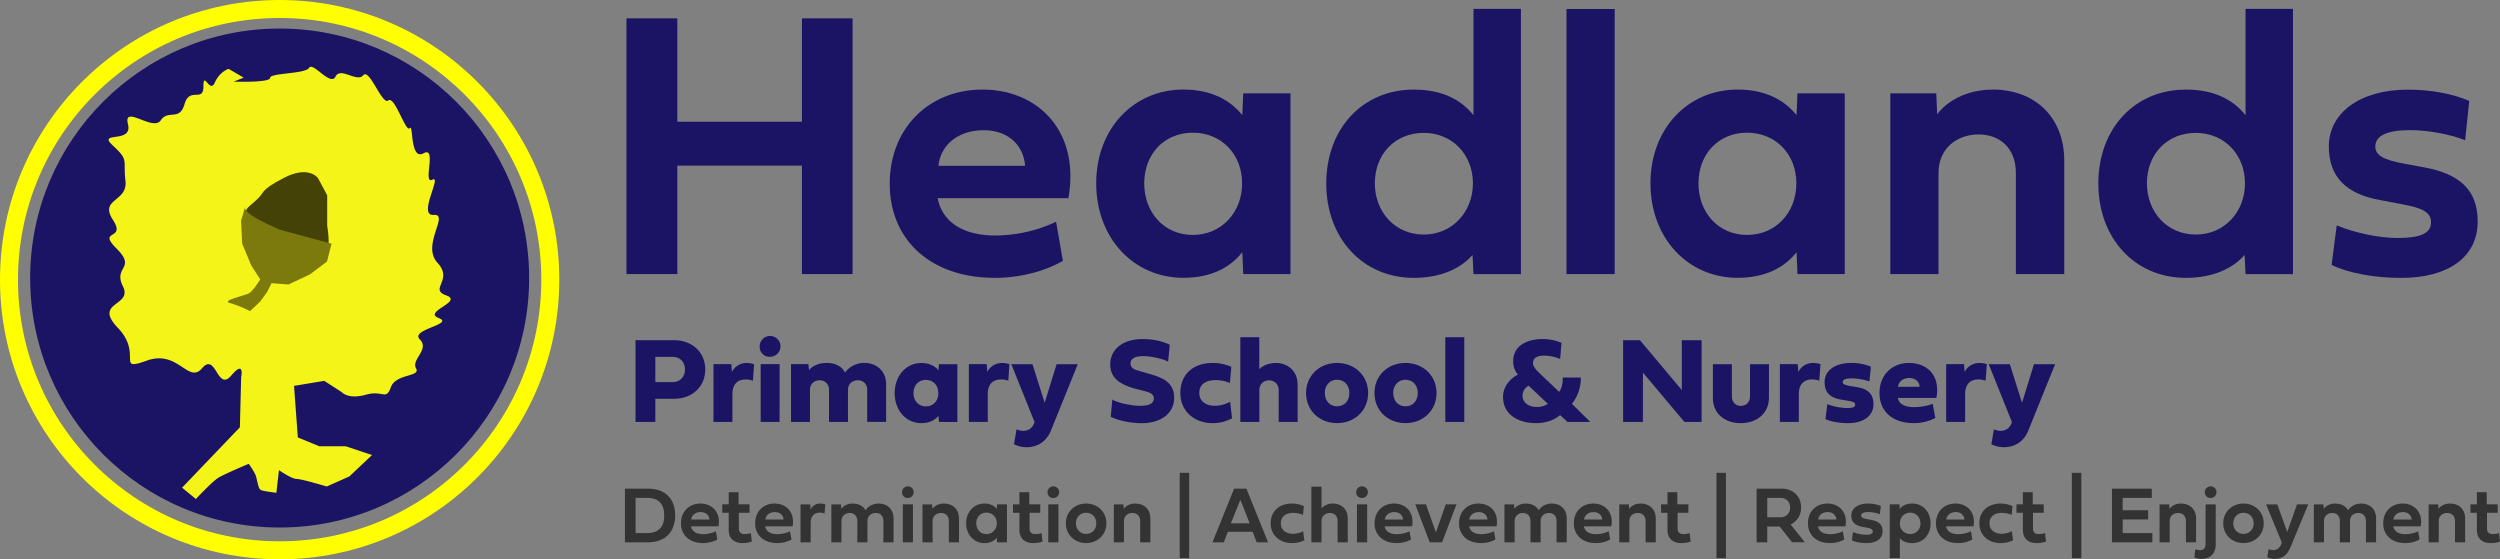 <svg id="Layer_1" data-name="Layer 1" xmlns="http://www.w3.org/2000/svg" viewBox="0 0 1945.67 435.29"><rect x="0" y="0" width="1945.67" height="435.29" fill="#808080" stroke="none"/><circle cx="217.64" cy="216.38" r="194.17" style="fill:#1b1464"/><path d="M6880.65,7074.55l-3.77-2.21-8-4.65s-6.85,2-10.77,10.77-8.81-9.79-8.81,2.94-10.76,0-14.68,13.7-12.72,3.91-18.6,12.72-29.36-12.72-25.44,2.94-24.47,4.89-11.75,16.64,7.83,10.77,9.79,27.4-20.56,13.71-9.79,30.35-12.72,6.85,2.94,22.51-2.94,13.7,4.89,29.36-23.49,11.75-3.91,32.3-2,34.26,22.51,25.45,32.3,18.59,43.06,5.87,11.75,18.6,22.52,5.87,7.83,1,7.83,1l-1,39.15-45,47,10.77,8.81s12.72-13.7,17.62-16.64,23.49-10.76,23.49-10.76a60.09,60.09,0,0,1,4.89,7.83c2,3.91,2,11.74,4.9,12.72s11.74,2,11.74,2l2-17.62s9.79,6.85,13.7,6.85,23.49,5.88,23.49,5.88l17.62-7.83,17.62-16.64-20.56-6.86h-20.55l-16.64-6.85-2.94-40.13,23.49-3.91,13.71,8.81s4.89,5.87,18.59,2,15.66,4.89,19.58-5.88,23.49-7.83,19.57-14.68,10.77-14.68,2.94-22.51,27.41-11.75,14.68-16.64,19.58-12.72,5.87-17.62,5.88-11.74-6.85-25.45,9.79-38.17-2.93-37.19,6.85-31.32-1-27.4,3.91-26.43-6.85-20.56-7.83-23.49-10.77-19.57-11.74-25.45-16.64-21.54-14.68-25.44-19.57-19.57-17.62-6.85-21.54,1-17.61-11.75-20.55-6.85-30.34,3.91-30.34,7.83-28.39,2.93-28.39,2.93" transform="translate(-6690.98 -7014.11)" style="fill:#f4f419"/><path d="M6938.44,7152.69s-7.21-10.31-26.8,0-13.4,10.31-21.65,17.53-9.28,7.21-5.16,12.37,19.59,11.34,19.59,11.34,16.5,11.34,22.68,11.34,13.4,3.09,17.53,3.09,1-18.56,1-18.56v-23.71Z" transform="translate(-6690.98 -7014.11)" style="fill:#444206"/><path d="M6949,7203.77l-3.52,13.89-13.21,9.92-16.73,7.93-13.22-1-3.52,6.94-5.28,7.29-7.93,7.49s-8.69-4.43-15.74-6.28,11.78-5.88,14.86-7.51,8.81-10.91,8.81-10.91l-7.05-10.91-7-16.86-.89-17.85,3.53-11.91c-1.47,2.33-1.76,6.55,26.42,18.85" transform="translate(-6690.98 -7014.11)" style="fill:#7c790d"/><circle cx="217.64" cy="217.64" r="210.64" style="fill:none;stroke:#ff0;stroke-miterlimit:10;stroke-width:14px"/><path d="M7354.52,7227.42h-39.41V7143h-97v84.4h-39.56v-199h39.56v80.44h97v-80.44h39.41Z" transform="translate(-6690.98 -7014.11)" style="fill:#1b1464"/><path d="M7518.19,7217.16c-13.63,7.77-32.53,13.19-53,13.19-49.82,0-81.76-29.45-81.76-73.26,0-43.08,30.48-73.26,72.23-73.26,43.23,0,76.05,32.53,66.82,84.54H7420.75c3.81,19.63,21.4,29,44.54,29a111.51,111.51,0,0,0,47.62-10.69Zm-29.45-74c-1-15.68-12.9-27.69-32.24-27.69-20.07,0-33.55,11.72-35.16,27.69Z" transform="translate(-6690.98 -7014.11)" style="fill:#1b1464"/><path d="M7544.12,7156.8c0-42.64,29.16-73,67.84-73,21.83,0,36.63,8.35,45.86,19.93l.73-17h36.78v140.66h-36.78l-.73-17c-9.23,11.72-24,19.93-45.86,19.93C7573.28,7230.35,7544.12,7199.43,7544.12,7156.8Zm75.17-39.42c-22.57,0-37.8,17-37.8,39.42s15.23,40.14,37.8,40.14c22.41,0,38.38-17.58,38.38-40.14S7641.7,7117.38,7619.29,7117.38Z" transform="translate(-6690.98 -7014.11)" style="fill:#1b1464"/><path d="M7723.17,7156.94c0-42.78,28.28-73.11,68.13-73.11,22.56,0,37.07,8.21,46.45,19.93V7021h36.92v206.44h-36.92l-.74-14.95c-9.37,10.84-25.05,17.88-45.71,17.88C7751.45,7230.35,7723.17,7199.43,7723.17,7156.94Zm75.9-39.41c-22.42,0-38.1,16.56-38.1,39.27,0,22.27,15.68,39.85,38.1,39.85,22.12,0,38.24-17.58,38.24-39.85C7837.31,7134.38,7821.19,7117.53,7799.07,7117.53Z" transform="translate(-6690.98 -7014.11)" style="fill:#1b1464"/><path d="M7947.64,7227.42h-37.51v-206.3h37.51Z" transform="translate(-6690.98 -7014.11)" style="fill:#1b1464"/><path d="M7975.48,7156.8c0-42.64,29.15-73,67.83-73,21.83,0,36.63,8.35,45.86,19.93l.74-17h36.77v140.66h-36.77l-.74-17c-9.23,11.72-24,19.93-45.86,19.93C8004.63,7230.35,7975.48,7199.43,7975.48,7156.8Zm75.16-39.42c-22.56,0-37.8,17-37.8,39.42s15.24,40.14,37.8,40.14,38.39-17.58,38.39-40.14S8073.06,7117.38,8050.64,7117.38Z" transform="translate(-6690.98 -7014.11)" style="fill:#1b1464"/><path d="M8297.52,7139.07v88.35h-37.65v-78.68c0-19.49-12.6-30-29-30-16.56,0-31.21,10.55-31.21,30v78.68h-37.51V7086.76h35.75l.73,16.26c7.33-9.81,22.42-19.19,43.37-19.19C8274.52,7083.83,8297.52,7105.22,8297.52,7139.07Z" transform="translate(-6690.98 -7014.11)" style="fill:#1b1464"/><path d="M8324.05,7156.94c0-42.78,28.27-73.11,68.13-73.11,22.56,0,37.06,8.21,46.44,19.93V7021h36.92v206.44h-36.92l-.73-14.95c-9.38,10.84-25.06,17.88-45.71,17.88C8352.32,7230.35,8324.05,7199.43,8324.05,7156.94Zm75.89-39.41c-22.42,0-38.09,16.56-38.09,39.27,0,22.27,15.67,39.85,38.09,39.85,22.12,0,38.24-17.58,38.24-39.85C8438.18,7134.38,8422.06,7117.53,8399.94,7117.53Z" transform="translate(-6690.98 -7014.11)" style="fill:#1b1464"/><path d="M8577.52,7144.34c27.84,5.13,41.76,17.73,41.76,42.05,0,28.28-23.44,44-59.49,44-21.09,0-41.46-3.81-54.21-10.11l4-30.77c13.92,5.86,33,9.82,47.32,9.82,18.32,0,26.08-3.81,26.08-12.17,0-7.47-6-11.13-22.41-14.06l-16.85-3.22c-27.11-4.69-40.29-18.46-40.29-41.76,0-26.23,24.32-44.25,61.68-44.25,17.58,0,35,3.22,47.62,8.79l-3.23,30.62c-10.25-4.39-29-7.91-42.49-7.91-18.46,0-27.39,4.4-27.39,12.75,0,6.89,6.15,10.4,23,13.48Z" transform="translate(-6690.98 -7014.11)" style="fill:#1b1464"/><path d="M7215.66,7324.47H7201v18h-15.4v-63.6h30.06c13.72,0,24.21,9.18,24.21,22.81S7229.38,7324.47,7215.66,7324.47Zm-14.66-32.6v19.63h13.58c5.86,0,9.51-4.36,9.51-9.84,0-5.9-3.84-9.79-9.51-9.79Z" transform="translate(-6690.98 -7014.11)" style="fill:#1b1464"/><path d="M7272.37,7296.6a17.73,17.73,0,0,1,5.48.94l-.89,12.88a17.13,17.13,0,0,0-5.67-1c-5.57,0-10.3,3-10.3,11.42v21.64h-14.75v-45h13.91l.46,6.14A12.63,12.63,0,0,1,7272.37,7296.6Z" transform="translate(-6690.98 -7014.11)" style="fill:#1b1464"/><path d="M7282.2,7283.73a8.1,8.1,0,1,1,8.05,8.05A7.71,7.71,0,0,1,7282.2,7283.73Zm15.5,58.77H7283v-45h14.75Z" transform="translate(-6690.98 -7014.11)" style="fill:#1b1464"/><path d="M7365.88,7317.49a7,7,0,0,0-7.35-7.4c-3.7,0-7.59,2.39-7.59,7.4v25h-14.75v-25a7.1,7.1,0,0,0-7.35-7.4c-3.7,0-7.49,2.39-7.49,7.4v25H7306.6v-45h13.53l.47,4.73c3.18-4,8.61-5.67,13.91-5.67,6,0,11.75,2.53,14.14,7.5a18.27,18.27,0,0,1,15.12-7.5c8.67,0,16.86,5.72,16.86,16.68v29.22h-14.75Z" transform="translate(-6690.98 -7014.11)" style="fill:#1b1464"/><path d="M7421.79,7342.5l-.47-4.73c-2.57,3.18-6.93,5.66-13.25,5.66-12,0-20.79-9.92-20.79-23.36s8.8-23.47,20.79-23.47c6.32,0,10.68,2.53,13.25,5.67l.47-4.73h14.28v45Zm-19.9-22.43c0,6.08,4,10.34,9.69,10.34s9.7-4.26,9.7-10.34-4-10.31-9.7-10.35S7401.89,7314,7401.89,7320.07Z" transform="translate(-6690.98 -7014.11)" style="fill:#1b1464"/><path d="M7471.1,7296.6a17.73,17.73,0,0,1,5.48.94l-.89,12.88a17,17,0,0,0-5.67-1c-5.57,0-10.3,3-10.3,11.42v21.64H7445v-45h13.91l.46,6.14A12.63,12.63,0,0,1,7471.1,7296.6Z" transform="translate(-6690.98 -7014.11)" style="fill:#1b1464"/><path d="M7478.07,7297.54h16.44l9.51,30.07,9.27-30.07h16.48l-20.84,51.56c-3.6,8.94-10.81,13.07-19.1,13.07a22,22,0,0,1-9.7-2.35l2-11.61a12.88,12.88,0,0,0,5.24,1.22c4,0,7.45-2.3,8.76-6.89Z" transform="translate(-6690.98 -7014.11)" style="fill:#1b1464"/><path d="M7601.37,7282.41l-1.26,13.16c-2.3-1.49-11.9-4.3-19.49-4.3-5.43,0-9.83,1.4-9.83,5.71,0,3.93,3.75,4.92,7.4,6l9.09,2.62c11.7,3.37,17.51,8.19,17.51,18.21,0,11.67-9.84,19.67-25.34,19.67-9.36,0-19.85-2.62-24-5l1.22-13.53c1.59,1.73,13,5,21.73,5,5.76,0,10.58-1.41,10.58-5.67,0-2.95-2-4.45-6.65-5.67l-9.93-2.52c-8.47-2.77-17.37-6.94-17.37-18.36,0-11.85,9.93-19.76,25-19.76C7589.2,7278,7596.27,7279.89,7601.37,7282.41Z" transform="translate(-6690.98 -7014.11)" style="fill:#1b1464"/><path d="M7634.48,7296.6a35.32,35.32,0,0,1,14.79,3l-1.07,12.55a30,30,0,0,0-11.1-2.2c-6.74,0-12.74,2.48-12.74,10.07,0,6.51,5.29,9.88,11.94,9.88,4.87,0,7.87-1.08,12.08-3.09l1.46,12.92c-5.2,2.49-9.28,3.7-15.18,3.7-14.37,0-25.05-9.55-25.05-23.32C7609.61,7304.66,7620.57,7296.6,7634.48,7296.6Z" transform="translate(-6690.98 -7014.11)" style="fill:#1b1464"/><path d="M7671.05,7301.43c3.23-3.42,8.28-4.83,13.2-4.83,8.48,0,16.63,5.95,16.63,16.68v29.22h-14.75v-25c0-5-4-7.4-7.54-7.4s-7.5,2.39-7.5,7.4v25H7656.3v-65.94h14.75Z" transform="translate(-6690.98 -7014.11)" style="fill:#1b1464"/><path d="M7755.76,7320c0,13.39-10.26,23.41-24.17,23.41s-24.16-10-24.16-23.41,10.26-23.42,24.16-23.42S7755.76,7306.63,7755.76,7320Zm-33.72,0c0,6.09,3.93,10.35,9.55,10.35s9.56-4.26,9.56-10.35-3.94-10.35-9.56-10.35S7722,7313.93,7722,7320Z" transform="translate(-6690.98 -7014.11)" style="fill:#1b1464"/><path d="M7809,7320c0,13.39-10.25,23.41-24.16,23.41s-24.17-10-24.17-23.41,10.26-23.42,24.17-23.42S7809,7306.63,7809,7320Zm-33.71,0c0,6.09,3.93,10.35,9.55,10.35s9.55-4.26,9.55-10.35-3.93-10.35-9.55-10.35S7775.24,7313.93,7775.24,7320Z" transform="translate(-6690.98 -7014.11)" style="fill:#1b1464"/><path d="M7830.58,7342.5h-14.75v-65.94h14.75Z" transform="translate(-6690.98 -7014.11)" style="fill:#1b1464"/><path d="M7905.18,7293.51a32.34,32.34,0,0,0-12.88-2.62c-4.4,0-8.24,1.41-8.24,5.85,0,2.86,2.72,5.62,7.59,10.21l12.78,12.13c1.59-2,2.95-6.32,2.81-11.14h14.05a32.22,32.22,0,0,1-6.93,20.46l14.28,14.1h-17.7l-5.81-5.34c-4,3.42-10.21,6.27-18.82,6.27-13.16,0-25.57-6.27-25.57-20.51,0-7.35,5.06-14.14,11.61-17.23a15.61,15.61,0,0,1-3.7-10.58c0-12.32,11.43-17.14,22.81-17.14a36.64,36.64,0,0,1,14.8,3Zm-9.55,34.89-15-14.14a9.06,9.06,0,0,0-4.73,7.68c0,5.38,4.55,8.9,11.1,8.9A15,15,0,0,0,7895.63,7328.4Z" transform="translate(-6690.98 -7014.11)" style="fill:#1b1464"/><path d="M7969.61,7342.5H7954.2v-63.6h13.12l32.54,38.78V7278.9h15.41v63.6h-13.35l-32.31-38.4Z" transform="translate(-6690.98 -7014.11)" style="fill:#1b1464"/><path d="M8067.71,7297.54v26.18c0,11.42-8.75,19.71-22.05,19.71s-21.59-8.29-21.59-19.43v-26.46h14.75v25.05c0,4.45,3,7.4,6.84,7.4,4.4,0,7.3-2.9,7.3-7.4v-25.05Z" transform="translate(-6690.98 -7014.11)" style="fill:#1b1464"/><path d="M8102.32,7296.6a17.73,17.73,0,0,1,5.48.94l-.89,12.88a17,17,0,0,0-5.67-1c-5.57,0-10.3,3-10.3,11.42v21.64h-14.75v-45h13.91l.46,6.14A12.63,12.63,0,0,1,8102.32,7296.6Z" transform="translate(-6690.98 -7014.11)" style="fill:#1b1464"/><path d="M8129.24,7343.43c-6.65,0-13.25-1.17-17.56-3.09l1.45-11.66a47.53,47.53,0,0,0,14.85,3c4.92,0,6.79-.7,6.79-2.62,0-1.69-1.36-2.39-6-3.14l-4.17-.66c-9.37-1.45-13.58-5.71-13.58-13.67,0-9.13,8.05-15,20.65-15a38.09,38.09,0,0,1,15.36,2.91l-1.12,11.47a46.85,46.85,0,0,0-13.44-2.39c-5,0-7.4.94-7.4,2.91,0,1.59,1.82,2.43,6.93,3.23l4.35.7c8.67,1.4,12.69,5.62,12.69,13.3C8149,7337.72,8141.37,7343.43,8129.24,7343.43Z" transform="translate(-6690.98 -7014.11)" style="fill:#1b1464"/><path d="M8197.19,7339.41a36.35,36.35,0,0,1-16.81,4c-16.67,0-26.65-9.27-26.65-23.41s9.79-23.42,23-23.42c13,0,24.59,8.57,21.31,27.21h-30c.75,5.2,6.32,7.17,12.36,7.17s11.85-1.27,14.71-2.63Zm-12.27-24.26c0-3.51-2.95-6.84-7.91-6.84-5.44,0-8.48,3.14-8.85,6.84Z" transform="translate(-6690.98 -7014.11)" style="fill:#1b1464"/><path d="M8231.75,7296.6a17.73,17.73,0,0,1,5.48.94l-.89,12.88a17.13,17.13,0,0,0-5.67-1c-5.57,0-10.3,3-10.3,11.42v21.64h-14.75v-45h13.9l.47,6.14A12.63,12.63,0,0,1,8231.75,7296.6Z" transform="translate(-6690.98 -7014.11)" style="fill:#1b1464"/><path d="M8238.72,7297.54h16.44l9.5,30.07,9.28-30.07h16.48l-20.84,51.56c-3.6,8.94-10.82,13.07-19.1,13.07a22,22,0,0,1-9.7-2.35l2-11.61a12.88,12.88,0,0,0,5.24,1.22c4,0,7.45-2.3,8.76-6.89Z" transform="translate(-6690.98 -7014.11)" style="fill:#1b1464"/><path d="M7195.34,7394.4c13.48,0,21.11,8,21.11,20.85s-7.79,20.92-21.11,20.92h-18V7394.4Zm12.58,20.85c0-8.73-4.12-13.69-13.47-13.69h-8.8V7429h8.8C7203.89,7429,7207.92,7423.93,7207.92,7415.25Z" transform="translate(-6690.98 -7014.11)" style="fill:#333"/><path d="M7249.27,7434a23,23,0,0,1-11.14,2.77c-10.46,0-17.16-6.19-17.16-15.38s6.4-15.39,15.16-15.39c9.08,0,16,6.83,14,17.75h-21.35c.8,4.13,4.49,6.09,9.35,6.09a23.47,23.47,0,0,0,10-2.24Zm-6.18-15.54c-.22-3.29-2.71-5.81-6.77-5.81-4.22,0-7,2.46-7.38,5.81Z" transform="translate(-6690.98 -7014.11)" style="fill:#333"/><path d="M7266,7413.19v12.15c0,3.08,1.73,4.43,4.37,4.43a19.58,19.58,0,0,0,5-.71l.73,6.56a22.23,22.23,0,0,1-7.13,1.17c-6.49,0-10.86-3.36-10.86-10.31v-13.29h-5v-6.55h5v-9.47h7.66v9.47h8.55v6.55Z" transform="translate(-6690.98 -7014.11)" style="fill:#333"/><path d="M7307,7434a23,23,0,0,1-11.14,2.77c-10.46,0-17.16-6.19-17.16-15.38S7285,7406,7293.81,7406c9.08,0,16,6.83,14,17.75h-21.35c.8,4.13,4.49,6.09,9.35,6.09a23.47,23.47,0,0,0,10-2.24Zm-6.19-15.54c-.21-3.29-2.7-5.81-6.76-5.81-4.22,0-7.05,2.46-7.39,5.81Z" transform="translate(-6690.98 -7014.11)" style="fill:#333"/><path d="M7321.77,7410.67a8.21,8.21,0,0,1,7.69-4.65,12.11,12.11,0,0,1,3.85.68l-.62,7.05a11,11,0,0,0-3.66-.68c-3.47,0-7.13,1.88-7.13,8v15.13H7314v-29.53h7.63Z" transform="translate(-6690.98 -7014.11)" style="fill:#333"/><path d="M7364.56,7411.25a12.22,12.22,0,0,1,10.25-5.23c6.76,0,11.59,4.4,11.59,11.6v18.55h-7.9v-16.52c0-4.09-2.52-6.3-5.91-6.3s-6.49,2.12-6.49,6.12v16.7h-7.9v-16.52c0-4.09-2.56-6.3-5.88-6.3s-6.46,2.21-6.46,6.3v16.52H7338v-29.53h7.51l.15,3.41a11.19,11.19,0,0,1,9.05-4C7359.15,7406,7362.84,7407.9,7364.56,7411.25Z" transform="translate(-6690.98 -7014.11)" style="fill:#333"/><path d="M7393,7397.17a4.54,4.54,0,1,1,4.52,4.52A4.34,4.34,0,0,1,7393,7397.17Zm.58,39v-29.53h7.91v29.53Z" transform="translate(-6690.98 -7014.11)" style="fill:#333"/><path d="M7437.35,7417.62v18.55h-7.91v-16.52c0-4.09-2.65-6.3-6.09-6.3s-6.55,2.21-6.55,6.3v16.52h-7.88v-29.53h7.51l.15,3.41a11.27,11.27,0,0,1,9.11-4C7432.52,7406,7437.35,7410.52,7437.35,7417.62Z" transform="translate(-6690.98 -7014.11)" style="fill:#333"/><path d="M7442.91,7421.34c0-8.95,6.13-15.32,14.25-15.32,4.58,0,7.69,1.76,9.63,4.19l.15-3.57h7.72v29.53h-7.72l-.15-3.57c-1.94,2.46-5.05,4.19-9.63,4.19C7449,7436.79,7442.91,7430.3,7442.91,7421.34Zm15.78-8.27c-4.73,0-7.93,3.57-7.93,8.27s3.2,8.43,7.93,8.43,8.06-3.69,8.06-8.43A7.93,7.93,0,0,0,7458.69,7413.07Z" transform="translate(-6690.98 -7014.11)" style="fill:#333"/><path d="M7492.26,7413.19v12.15c0,3.08,1.72,4.43,4.36,4.43a19.52,19.52,0,0,0,5-.71l.74,6.56a22.34,22.34,0,0,1-7.14,1.17c-6.49,0-10.86-3.36-10.86-10.31v-13.29h-5v-6.55h5v-9.47h7.66v9.47h8.55v6.55Z" transform="translate(-6690.98 -7014.11)" style="fill:#333"/><path d="M7506.22,7397.17a4.54,4.54,0,1,1,4.52,4.52A4.34,4.34,0,0,1,7506.22,7397.17Zm.59,39v-29.53h7.9v29.53Z" transform="translate(-6690.98 -7014.11)" style="fill:#333"/><path d="M7536.28,7406c9.07,0,15.78,6.68,15.78,15.39s-6.71,15.38-15.78,15.38-15.79-6.65-15.79-15.38S7527.23,7406,7536.28,7406Zm0,23.63c4.64,0,7.93-3.51,7.93-8.24s-3.29-8.22-7.93-8.22-7.94,3.51-7.94,8.22S7531.66,7429.65,7536.28,7429.65Z" transform="translate(-6690.98 -7014.11)" style="fill:#333"/><path d="M7586.26,7417.62v18.55h-7.9v-16.52c0-4.09-2.65-6.3-6.09-6.3s-6.56,2.21-6.56,6.3v16.52h-7.87v-29.53h7.51l.15,3.41a11.25,11.25,0,0,1,9.1-4C7581.43,7406,7586.26,7410.52,7586.26,7417.62Z" transform="translate(-6690.98 -7014.11)" style="fill:#333"/><path d="M7616.47,7448.48h-7.35v-66.39h7.35Z" transform="translate(-6690.98 -7014.11)" style="fill:#333"/><path d="M7665.94,7428h-19.38l-3.11,8.18h-8.86l16.86-41.77H7661l16.89,41.77H7669Zm-17-6.62h14.65l-7.29-18.3Z" transform="translate(-6690.98 -7014.11)" style="fill:#333"/><path d="M7696.45,7406a22.66,22.66,0,0,1,9.29,2l-.68,6.86a19.74,19.74,0,0,0-7.75-1.6c-5.38,0-9.5,2.77-9.5,8.09,0,5.05,3.9,8.19,9.26,8.19a18.6,18.6,0,0,0,8.12-1.94l.92,7a22.21,22.21,0,0,1-9.57,2.19c-9.72,0-16.64-6.28-16.64-15.42C7679.9,7411.78,7686.92,7406,7696.45,7406Z" transform="translate(-6690.98 -7014.11)" style="fill:#333"/><path d="M7739.89,7417.62v18.55H7732v-16.52c0-4.09-2.61-6.3-6-6.3s-6.52,2.21-6.52,6.3v16.52h-7.9v-43.31h7.9v16.92a11.4,11.4,0,0,1,8.86-3.76C7735.06,7406,7739.89,7410.52,7739.89,7417.62Z" transform="translate(-6690.98 -7014.11)" style="fill:#333"/><path d="M7746.47,7397.17a4.54,4.54,0,1,1,4.52,4.52A4.34,4.34,0,0,1,7746.47,7397.17Zm.58,39v-29.53H7755v29.53Z" transform="translate(-6690.98 -7014.11)" style="fill:#333"/><path d="M7789.08,7434a23,23,0,0,1-11.14,2.77c-10.46,0-17.17-6.19-17.17-15.38s6.4-15.39,15.17-15.39c9.07,0,16,6.83,14,17.75h-21.35c.8,4.13,4.49,6.09,9.35,6.09a23.5,23.5,0,0,0,10-2.24Zm-6.19-15.54c-.21-3.29-2.7-5.81-6.77-5.81s-7,2.46-7.38,5.81Z" transform="translate(-6690.98 -7014.11)" style="fill:#333"/><path d="M7816.15,7406.64h8.36l-11.22,29.53h-9.6l-11.26-29.53h8.36l7.7,21.81Z" transform="translate(-6690.98 -7014.11)" style="fill:#333"/><path d="M7854.81,7434a23,23,0,0,1-11.13,2.77c-10.46,0-17.17-6.19-17.17-15.38s6.4-15.39,15.17-15.39c9.07,0,16,6.83,14,17.75h-21.34c.8,4.13,4.49,6.09,9.35,6.09a23.42,23.42,0,0,0,10-2.24Zm-6.18-15.54c-.22-3.29-2.71-5.81-6.77-5.81s-7,2.46-7.38,5.81Z" transform="translate(-6690.98 -7014.11)" style="fill:#333"/><path d="M7888.47,7411.25a12.18,12.18,0,0,1,10.24-5.23c6.77,0,11.6,4.4,11.6,11.6v18.55h-7.91v-16.52c0-4.09-2.52-6.3-5.9-6.3s-6.5,2.12-6.5,6.12v16.7h-7.9v-16.52c0-4.09-2.56-6.3-5.88-6.3s-6.46,2.21-6.46,6.3v16.52h-7.9v-29.53h7.5l.16,3.41a11.15,11.15,0,0,1,9-4C7883.05,7406,7886.74,7407.9,7888.47,7411.25Z" transform="translate(-6690.98 -7014.11)" style="fill:#333"/><path d="M7944.14,7434a23,23,0,0,1-11.13,2.77c-10.46,0-17.17-6.19-17.17-15.38s6.4-15.39,15.17-15.39c9.07,0,16,6.83,14,17.75h-21.35c.8,4.13,4.49,6.09,9.35,6.09a23.47,23.47,0,0,0,10-2.24Zm-6.18-15.54c-.21-3.29-2.71-5.81-6.77-5.81s-7,2.46-7.38,5.81Z" transform="translate(-6690.98 -7014.11)" style="fill:#333"/><path d="M7979.61,7417.62v18.55h-7.9v-16.52c0-4.09-2.65-6.3-6.09-6.3s-6.56,2.21-6.56,6.3v16.52h-7.87v-29.53h7.51l.15,3.41a11.26,11.26,0,0,1,9.1-4C7974.78,7406,7979.61,7410.52,7979.61,7417.62Z" transform="translate(-6690.98 -7014.11)" style="fill:#333"/><path d="M7996.62,7413.19v12.15c0,3.08,1.73,4.43,4.37,4.43a19.52,19.52,0,0,0,5-.71l.74,6.56a22.34,22.34,0,0,1-7.14,1.17c-6.49,0-10.86-3.36-10.86-10.31v-13.29h-5v-6.55h5v-9.47h7.66v9.47H8005v6.55Z" transform="translate(-6690.98 -7014.11)" style="fill:#333"/><path d="M8034.21,7448.48h-7.35v-66.39h7.35Z" transform="translate(-6690.98 -7014.11)" style="fill:#333"/><path d="M8076.05,7423.87h-9.66v12.3h-8.3V7394.4h19.38c8.42,0,15.25,5.35,15.25,14.76a14.33,14.33,0,0,1-8.15,13.14l11.08,13.84h-10Zm-9.66-22.27v15.1h10.12a7.28,7.28,0,0,0,7.66-7.51c0-4.86-3.29-7.59-7.66-7.59Z" transform="translate(-6690.98 -7014.11)" style="fill:#333"/><path d="M8126.35,7434a23,23,0,0,1-11.14,2.77c-10.46,0-17.16-6.19-17.16-15.38s6.39-15.39,15.16-15.39c9.08,0,16,6.83,14,17.75h-21.35c.8,4.13,4.49,6.09,9.35,6.09a23.47,23.47,0,0,0,10-2.24Zm-6.19-15.54c-.21-3.29-2.7-5.81-6.76-5.81-4.22,0-7,2.46-7.39,5.81Z" transform="translate(-6690.98 -7014.11)" style="fill:#333"/><path d="M8147.36,7418.73c5.84,1.08,8.76,3.72,8.76,8.83,0,5.93-4.92,9.23-12.49,9.23-4.43,0-8.7-.8-11.38-2.13l.83-6.46a28.33,28.33,0,0,0,9.94,2.07c3.85,0,5.48-.8,5.48-2.56,0-1.57-1.27-2.34-4.71-2.95l-3.54-.68c-5.69-1-8.46-3.87-8.46-8.77,0-5.5,5.11-9.29,12.95-9.29a25.89,25.89,0,0,1,10,1.85l-.68,6.43a26.82,26.82,0,0,0-8.92-1.66c-3.87,0-5.75.92-5.75,2.67,0,1.45,1.29,2.19,4.83,2.84Z" transform="translate(-6690.98 -7014.11)" style="fill:#333"/><path d="M8193.5,7421.53c0,8.92-5.94,15.26-14.3,15.26-4.34,0-7.63-1.48-9.6-3.73v15.42h-7.88v-41.84h7.6l.15,3.57c1.94-2.46,5-4.19,9.73-4.19C8187.56,7406,8193.5,7412.55,8193.5,7421.53Zm-15.9,8.18a7.86,7.86,0,0,0,8-8.21c0-4.77-3.29-8.4-8-8.4s-8,3.69-8,8.4A7.91,7.91,0,0,0,8177.6,7429.71Z" transform="translate(-6690.98 -7014.11)" style="fill:#333"/><path d="M8226,7434a23,23,0,0,1-11.13,2.77c-10.46,0-17.17-6.19-17.17-15.38s6.4-15.39,15.17-15.39c9.07,0,16,6.83,14,17.75h-21.35c.8,4.13,4.49,6.09,9.35,6.09a23.5,23.5,0,0,0,10-2.24Zm-6.18-15.54c-.21-3.29-2.71-5.81-6.77-5.81s-7,2.46-7.38,5.81Z" transform="translate(-6690.98 -7014.11)" style="fill:#333"/><path d="M8248,7406a22.66,22.66,0,0,1,9.29,2l-.68,6.86a19.78,19.78,0,0,0-7.75-1.6c-5.38,0-9.51,2.77-9.51,8.09,0,5.05,3.91,8.19,9.26,8.19a18.54,18.54,0,0,0,8.12-1.94l.93,7a22.21,22.21,0,0,1-9.57,2.19c-9.72,0-16.64-6.28-16.64-15.42C8231.43,7411.78,8238.44,7406,8248,7406Z" transform="translate(-6690.98 -7014.11)" style="fill:#333"/><path d="M8273.2,7413.19v12.15c0,3.08,1.73,4.43,4.37,4.43a19.58,19.58,0,0,0,5-.71l.73,6.56a22.23,22.23,0,0,1-7.13,1.17c-6.49,0-10.86-3.36-10.86-10.31v-13.29h-5v-6.55h5v-9.47H8273v9.47h8.55v6.55Z" transform="translate(-6690.98 -7014.11)" style="fill:#333"/><path d="M8310.79,7448.48h-7.35v-66.39h7.35Z" transform="translate(-6690.98 -7014.11)" style="fill:#333"/><path d="M8366.07,7436.17h-31.41V7394.4h31v7.2H8343v9.62h19.81v7.2H8343V7429h23.1Z" transform="translate(-6690.98 -7014.11)" style="fill:#333"/><path d="M8400.13,7417.62v18.55h-7.91v-16.52c0-4.09-2.65-6.3-6.09-6.3s-6.55,2.21-6.55,6.3v16.52h-7.88v-29.53h7.51l.15,3.41a11.27,11.27,0,0,1,9.11-4C8395.3,7406,8400.13,7410.52,8400.13,7417.62Z" transform="translate(-6690.98 -7014.11)" style="fill:#333"/><path d="M8407.51,7406.67h7.9v31c0,7.41-4.46,11.38-10.88,11.38a13.47,13.47,0,0,1-5.76-1.11l.74-6.33a12.53,12.53,0,0,0,3.72.61c2.68,0,4.28-1.38,4.28-5.07Zm-.59-9.5a4.54,4.54,0,1,1,4.53,4.52A4.34,4.34,0,0,1,8406.92,7397.17Z" transform="translate(-6690.98 -7014.11)" style="fill:#333"/><path d="M8437,7406c9.07,0,15.78,6.68,15.78,15.39s-6.71,15.38-15.78,15.38-15.78-6.65-15.78-15.38S8427.93,7406,8437,7406Zm0,23.63c4.64,0,7.93-3.51,7.93-8.24s-3.29-8.22-7.93-8.22-7.94,3.51-7.94,8.22S8432.36,7429.65,8437,7429.65Z" transform="translate(-6690.98 -7014.11)" style="fill:#333"/><path d="M8478.66,7406.64h8.77l-13.94,33.56c-2.37,5.66-6,8.89-12.33,8.89a12.84,12.84,0,0,1-5.63-1.29l1-6.34a10.06,10.06,0,0,0,3.72.77c3.3,0,5.63-2.31,6.56-6l-12.22-29.56h8.74l7.72,21.5Z" transform="translate(-6690.98 -7014.11)" style="fill:#333"/><path d="M8518.37,7411.25a12.22,12.22,0,0,1,10.25-5.23c6.76,0,11.59,4.4,11.59,11.6v18.55h-7.9v-16.52c0-4.09-2.52-6.3-5.91-6.3s-6.49,2.12-6.49,6.12v16.7H8512v-16.52c0-4.09-2.56-6.3-5.88-6.3s-6.46,2.21-6.46,6.3v16.52h-7.9v-29.53h7.5l.15,3.41a11.19,11.19,0,0,1,9-4C8513,7406,8516.65,7407.9,8518.37,7411.25Z" transform="translate(-6690.98 -7014.11)" style="fill:#333"/><path d="M8574.05,7434a23,23,0,0,1-11.13,2.77c-10.46,0-17.17-6.19-17.17-15.38s6.4-15.39,15.17-15.39c9.07,0,16,6.83,14,17.75H8553.6c.8,4.13,4.49,6.09,9.35,6.09a23.5,23.5,0,0,0,10-2.24Zm-6.18-15.54c-.22-3.29-2.71-5.81-6.77-5.81-4.21,0-7,2.46-7.38,5.81Z" transform="translate(-6690.98 -7014.11)" style="fill:#333"/><path d="M8609.52,7417.62v18.55h-7.9v-16.52c0-4.09-2.65-6.3-6.1-6.3s-6.55,2.21-6.55,6.3v16.52h-7.87v-29.53h7.5l.16,3.41a11.23,11.23,0,0,1,9.1-4C8604.69,7406,8609.52,7410.52,8609.52,7417.62Z" transform="translate(-6690.98 -7014.11)" style="fill:#333"/><path d="M8626.53,7413.19v12.15c0,3.08,1.72,4.43,4.37,4.43a19.45,19.45,0,0,0,5-.71l.74,6.56a22.23,22.23,0,0,1-7.13,1.17c-6.49,0-10.86-3.36-10.86-10.31v-13.29h-5v-6.55h5v-9.47h7.66v9.47h8.55v6.55Z" transform="translate(-6690.98 -7014.11)" style="fill:#333"/></svg>